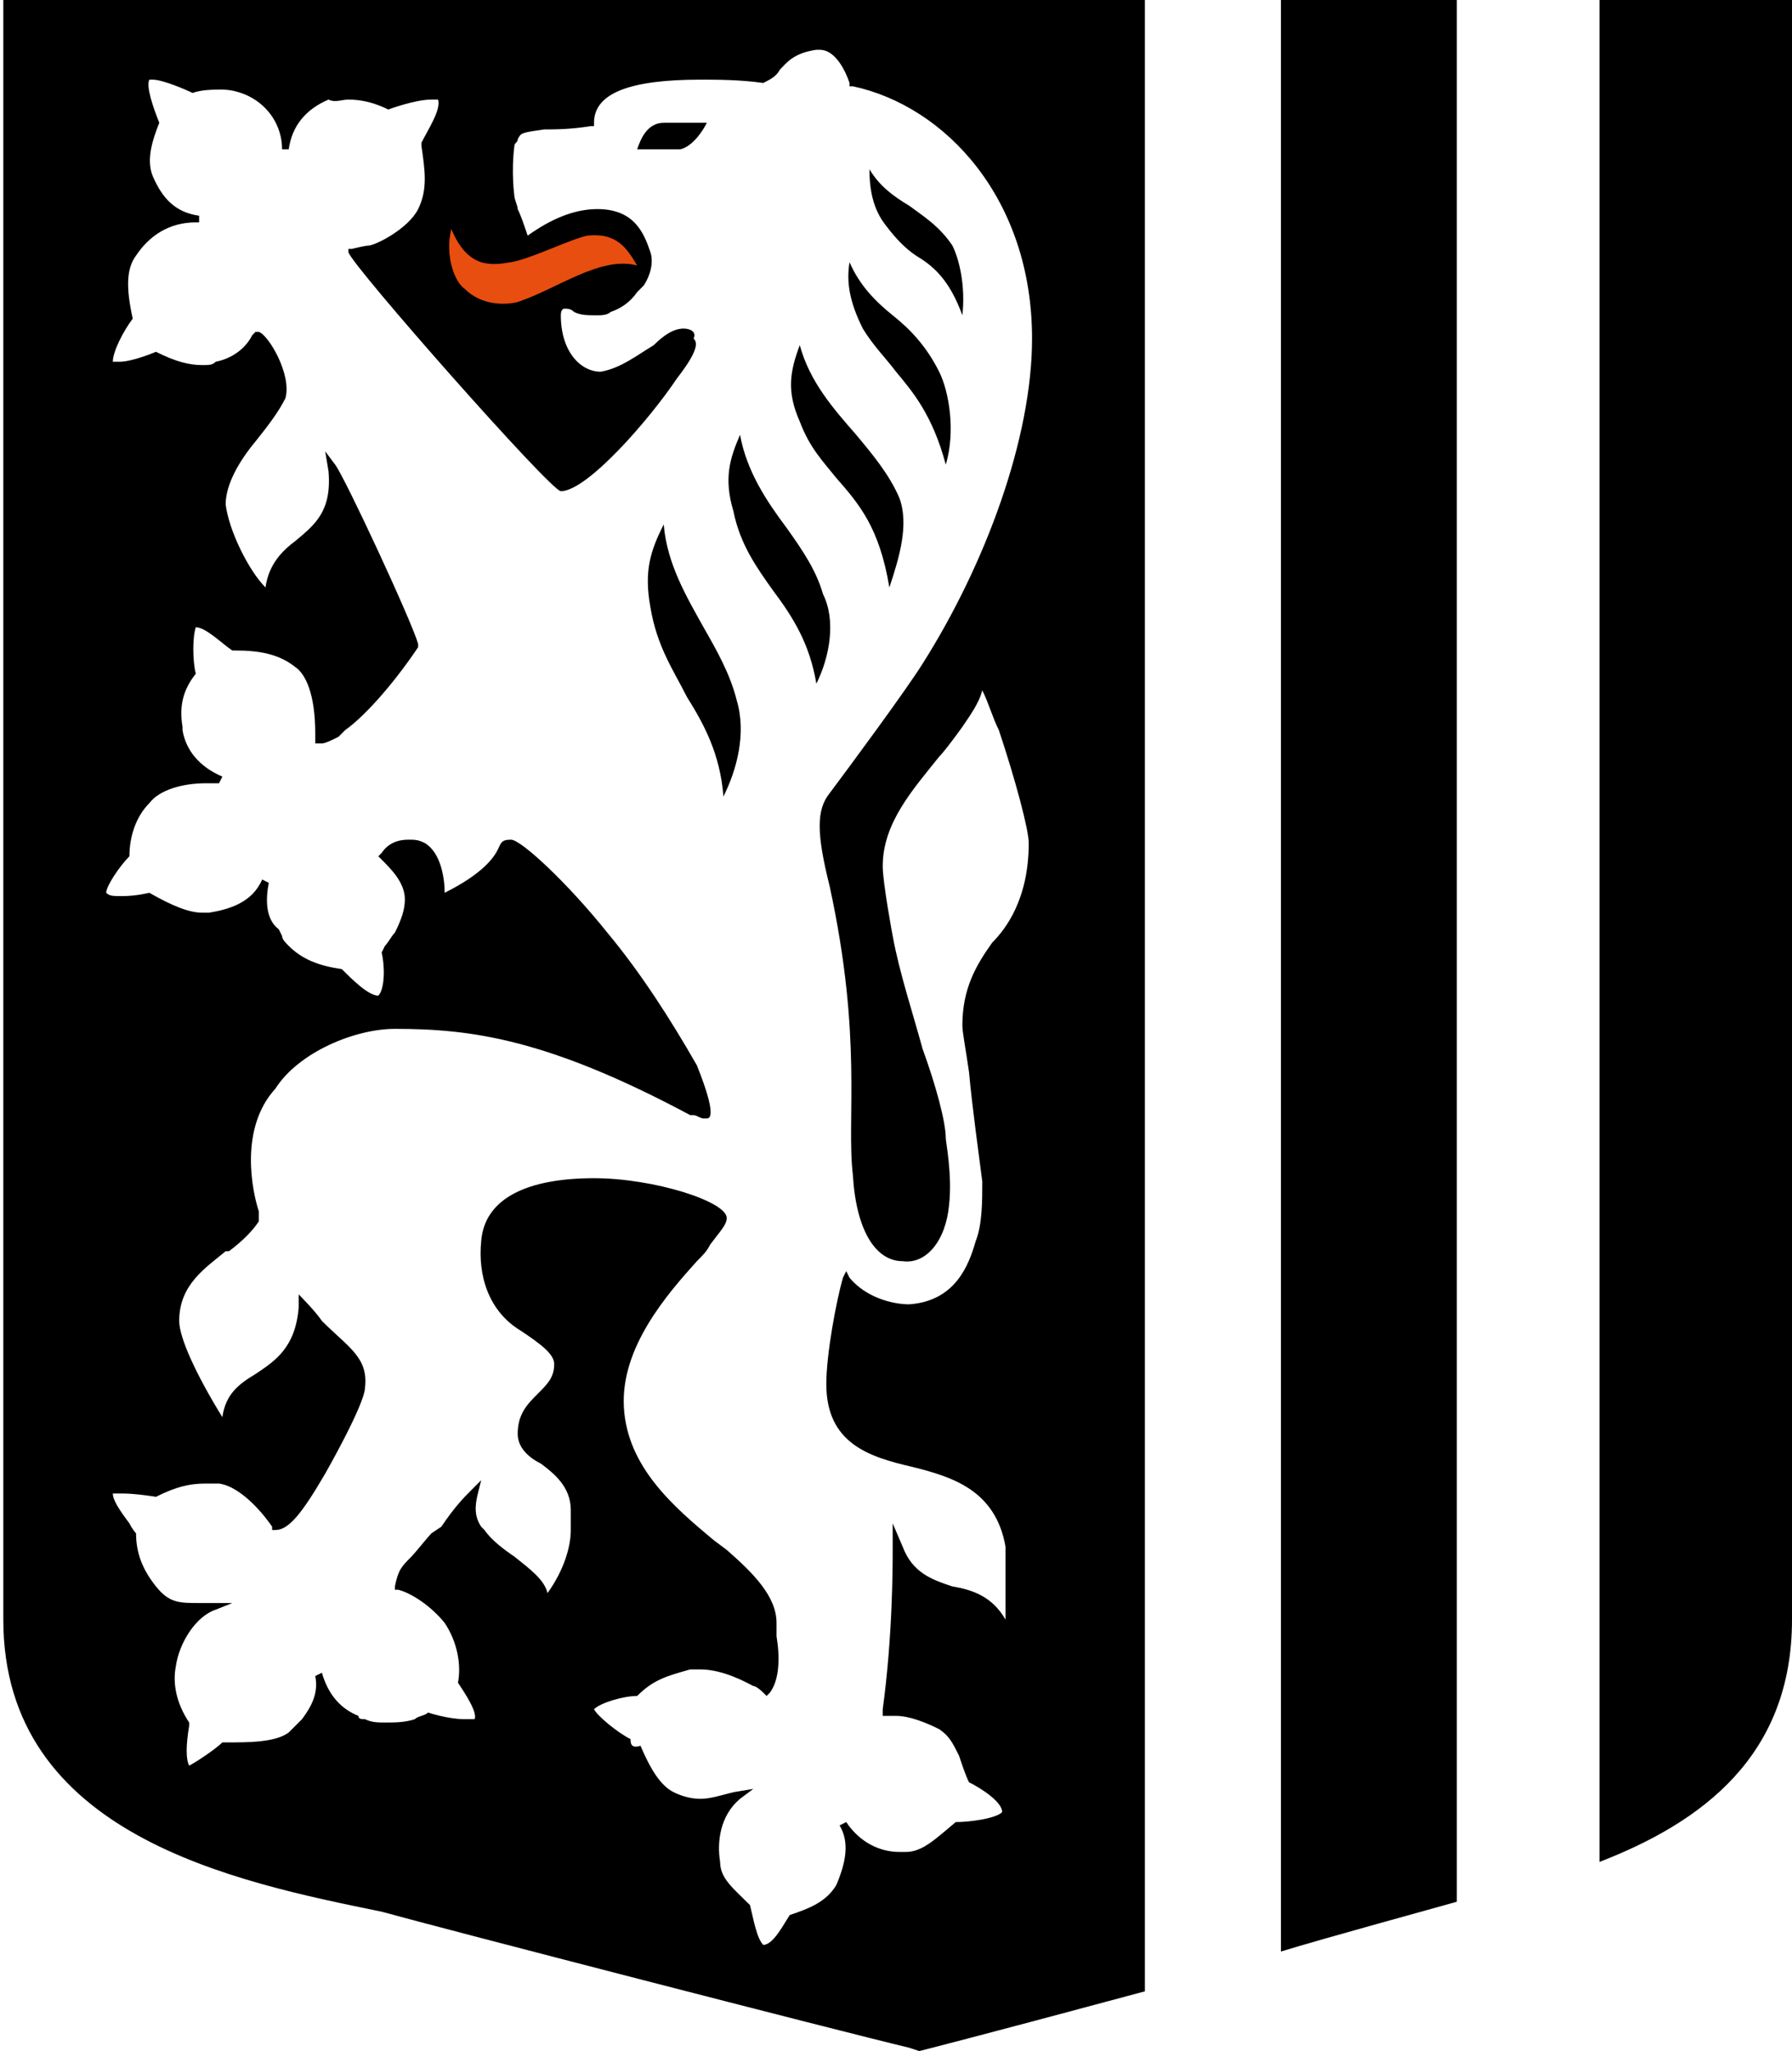 <svg version="1.1" id="Layer_1" xmlns:x="ns_extend;" xmlns:i="ns_ai;" xmlns:graph="ns_graphs;" xmlns="http://www.w3.org/2000/svg" xmlns:xlink="http://www.w3.org/1999/xlink" x="0px" y="0px" viewBox="0 0 54 61.8" style="enable-background:new 0 0 54 61.8;" xml:space="preserve">
 <style type="text/css">
  .st0{fill:#E84E0F;}
 </style>
 <g>
  <g>
   <path d="M19.2,4.5c0.1-0.3,0.3-0.8,0.8-0.8l1.3,0c-0.1,0.2-0.4,0.7-0.8,0.8H19.2L19.2,4.5z">
   </path>
   <path d="M31.9,0L31.9,0L0.1,0h0h0l0,43.7c0,0,0,0,0,0c0,0,0,0,0,0.1l0,5c0,6.5,7,7.9,11.4,8.8c1.8,0.5,13.8,3.6,15.9,4.1l0.3,0.1
			h0c0,0,1.6-0.4,6.8-1.8V0L31.9,0L31.9,0z M25,26.7c1,4.6,0.5,7,0.7,8.7c0.1,1.7,0.7,2.6,1.5,2.6c0.7,0.1,1.3-0.6,1.4-1.7
			c0.1-0.9-0.1-1.9-0.1-2c0-0.5-0.3-1.6-0.7-2.7c-0.3-1.1-0.7-2.3-0.9-3.4c0,0-0.3-1.6-0.3-2.1c0-1.3,0.9-2.3,1.7-3.3
			c0.2-0.2,0.7-0.9,0.7-0.9c0.2-0.3,0.5-0.7,0.6-1.1c0.2,0.4,0.3,0.8,0.5,1.2c0.5,1.5,0.9,3,0.9,3.4c0,1.7-0.7,2.6-1.1,3
			c-0.5,0.7-0.9,1.4-0.9,2.5c0,0.2,0.1,0.7,0.2,1.4c0.1,1.1,0.3,2.5,0.4,3.3c0,0.6,0,1.3-0.2,1.8c-0.2,0.7-0.6,1.8-2,1.9
			c-0.5,0-1.3-0.2-1.8-0.8l-0.1-0.2l-0.1,0.2c-0.2,0.7-0.5,2.3-0.5,3.2c0,1.8,1.3,2.2,2.6,2.5c1.2,0.3,2.5,0.7,2.8,2.4
			c0,0.1,0,0.2,0,0.3c0,0.5,0,1.4,0,1.9c-0.4-0.7-1-0.9-1.6-1c-0.6-0.2-1.2-0.4-1.5-1.2l-0.3-0.7l0,0.8c0,0.5,0,2.6-0.3,4.8l0,0.2
			l0.2,0c0.1,0,0.1,0,0.2,0c0.4,0,0.9,0.2,1.3,0.4c0.3,0.2,0.4,0.4,0.6,0.8l0,0c0.1,0.3,0.2,0.6,0.3,0.8l0,0l0,0
			c0.4,0.2,1,0.6,1,0.9c-0.2,0.2-1,0.3-1.4,0.3l0,0l0,0c-0.6,0.5-1,0.9-1.5,0.9c-0.1,0-0.1,0-0.2,0c-0.6,0-1.2-0.3-1.6-0.9l-0.2,0.1
			c0.3,0.5,0.2,1.1-0.1,1.8c-0.3,0.5-0.8,0.7-1.4,0.9l0,0l0,0c-0.2,0.3-0.5,0.9-0.8,0.9c-0.2-0.2-0.3-0.8-0.4-1.2l0,0l0,0
			c-0.5-0.5-0.9-0.8-0.9-1.3c-0.1-0.6,0-1.4,0.6-1.9l0.4-0.3l-0.6,0.1c-0.4,0.1-0.7,0.2-1,0.2c-0.3,0-0.6-0.1-0.8-0.2
			c-0.4-0.2-0.7-0.7-1-1.4C19,52.7,19,52.5,19,52.4l0,0l0,0c-0.4-0.2-1-0.7-1.1-0.9c0.2-0.2,0.9-0.4,1.3-0.4l0,0l0,0
			c0.5-0.5,0.9-0.6,1.6-0.8c0.1,0,0.2,0,0.3,0c0.7,0,1.4,0.4,1.6,0.5C22.8,50.8,23,51,23,51l0.1,0.1l0.1-0.1
			c0.3-0.4,0.3-1.1,0.2-1.7c0-0.2,0-0.3,0-0.4c0-0.8-0.7-1.5-1.5-2.2l-0.4-0.3c-1.2-1-2.6-2.2-2.7-4C18.7,40.6,20.1,39,21,38
			c0.2-0.2,0.3-0.3,0.4-0.5c0.3-0.4,0.5-0.6,0.5-0.8c0-0.5-2.2-1.2-4-1.2c-2,0-3.3,0.6-3.4,1.9c-0.1,1,0.2,2.1,1.2,2.7
			c0.6,0.4,1,0.7,1,1c0,0.4-0.2,0.6-0.5,0.9c-0.3,0.3-0.6,0.6-0.6,1.2c0,0.4,0.3,0.7,0.7,0.9c0.4,0.3,0.9,0.7,0.9,1.4
			c0,0,0,0.2,0,0.4l0,0.2c0,0.5-0.2,1.2-0.7,1.9c-0.1-0.4-0.5-0.7-1-1.1c-0.3-0.2-0.7-0.5-0.9-0.8L14.5,46c-0.2-0.3-0.2-0.6-0.1-1
			l0.1-0.4l-0.3,0.3c-0.2,0.2-0.5,0.5-0.9,1.1L13,46.2c-0.1,0.1-0.5,0.6-0.6,0.7c-0.3,0.3-0.4,0.4-0.5,0.9l0,0.1l0.1,0
			c0.4,0.1,1,0.5,1.4,1c0.4,0.6,0.5,1.3,0.4,1.8l0,0l0,0c0.2,0.3,0.6,0.9,0.5,1.1c-0.1,0-0.1,0-0.3,0c-0.5,0-1.1-0.2-1.1-0.2l0,0
			l0,0c-0.1,0.1-0.3,0.1-0.4,0.2c-0.3,0.1-0.6,0.1-0.9,0.1c-0.2,0-0.4,0-0.6-0.1c-0.1,0-0.2,0-0.2-0.1l0,0c-0.5-0.2-0.9-0.6-1.1-1.3
			l-0.2,0.1c0.1,0.5-0.1,0.9-0.4,1.3l-0.2,0.2c-0.1,0.1-0.1,0.1-0.2,0.2c-0.4,0.3-1.2,0.3-1.9,0.3h0l-0.1,0c-0.2,0.2-0.8,0.6-1,0.7
			c-0.1-0.2-0.1-0.6,0-1.2l0-0.1l0,0c-0.4-0.6-0.5-1.2-0.4-1.7c0.1-0.7,0.6-1.5,1.2-1.7l0.5-0.2l-0.6,0c-0.1,0-0.2,0-0.4,0
			c-0.6,0-0.9,0-1.3-0.5c-0.4-0.5-0.6-1-0.6-1.6v0l0,0c0,0-0.1-0.1-0.2-0.3l0,0c-0.3-0.4-0.5-0.7-0.5-0.9C3.4,45,3.5,45,3.7,45
			c0.4,0,1,0.1,1,0.1l0,0l0,0c0.6-0.3,1-0.4,1.5-0.4c0.1,0,0.3,0,0.4,0c0.7,0.1,1.4,1,1.6,1.3l0,0.1l0.1,0c0.4,0,0.8-0.5,1.5-1.7
			c0,0,1.2-2.1,1.2-2.6c0.1-0.9-0.5-1.2-1.3-2C9.5,39.5,9,39,9,39l0,0.4c-0.1,1.2-0.7,1.6-1.3,2c-0.5,0.3-0.9,0.6-1,1.3
			c-0.8-1.3-1.3-2.4-1.3-2.9c0-1.1,0.8-1.6,1.4-2.1l0.1,0c0.4-0.3,0.7-0.6,0.9-0.9c0-0.1,0-0.1,0-0.3c-0.2-0.6-0.6-2.5,0.5-3.7
			C9,31.7,10.7,31,11.9,31c2.3,0,4.6,0.3,8.9,2.6l0.1,0c0.1,0,0.2,0.1,0.3,0.1c0,0,0.1,0,0.1,0c0.1,0,0.3-0.1-0.3-1.6
			c-0.8-1.4-1.7-2.8-2.7-4c-1.2-1.5-2.6-2.8-2.9-2.8c-0.3,0-0.3,0.1-0.4,0.3c-0.1,0.2-0.4,0.7-1.6,1.3c0-0.4-0.1-1.2-0.6-1.5
			c-0.2-0.1-0.3-0.1-0.5-0.1c-0.3,0-0.6,0.1-0.8,0.4l-0.1,0.1l0.1,0.1c0.3,0.3,0.7,0.7,0.7,1.2c0,0.3-0.1,0.6-0.3,1
			c-0.1,0.1-0.2,0.3-0.3,0.4l-0.1,0.2l0,0c0.1,0.4,0.1,1.1-0.1,1.3c-0.3,0-0.8-0.5-1.1-0.8l0,0l0,0c-0.7-0.1-1.2-0.3-1.6-0.7
			c-0.1-0.1-0.2-0.2-0.2-0.3l-0.1-0.2C8,27.7,8,27.1,8.1,26.6l-0.2-0.1c-0.3,0.7-1,0.9-1.6,1c-0.1,0-0.1,0-0.2,0
			c-0.4,0-0.9-0.2-1.6-0.6l0,0l0,0c0,0-0.4,0.1-0.8,0.1c-0.3,0-0.4,0-0.5-0.1c0-0.2,0.4-0.8,0.7-1.1l0,0l0,0c0-0.6,0.2-1.2,0.6-1.6
			c0.3-0.4,1-0.6,1.7-0.6c0.1,0,0.3,0,0.4,0l0.1-0.2C6,23.1,5.6,22.6,5.5,22c0,0,0-0.1,0-0.1c-0.1-0.6,0-1.1,0.4-1.6l0,0l0,0
			c-0.1-0.4-0.1-1.1,0-1.4c0.3,0,0.8,0.5,1.1,0.7l0,0l0.1,0c0.7,0,1.3,0.1,1.8,0.5c0.3,0.2,0.6,0.8,0.6,2l0,0.3l0.1,0
			c0,0,0.1,0,0.1,0c0.1,0,0.3-0.1,0.5-0.2l0.2-0.2c0.7-0.5,1.6-1.6,2.2-2.5l0,0l0-0.1c-0.2-0.7-2.2-5-2.5-5.4l-0.3-0.4l0.1,0.6
			c0.1,1.2-0.4,1.6-1,2.1C8.5,16.6,8.1,17,8,17.7c-0.5-0.5-1.1-1.7-1.2-2.5c0-0.6,0.4-1.3,0.9-1.9c0.4-0.5,0.7-0.9,0.9-1.3
			c0.2-0.7-0.5-1.9-0.8-2l-0.1,0l-0.1,0.1c-0.2,0.4-0.6,0.7-1.1,0.8C6.4,11,6.3,11,6.1,11c-0.4,0-0.8-0.1-1.4-0.4l0,0l0,0
			c0,0-0.7,0.3-1.1,0.3c-0.1,0-0.2,0-0.2,0c0-0.3,0.3-0.9,0.6-1.3l0,0l0,0C3.8,8.7,3.8,8.1,4.1,7.7c0.4-0.6,1-1,1.8-1h0.1l0-0.2
			C5.3,6.4,4.9,6,4.6,5.3c-0.2-0.5,0-1.1,0.2-1.6l0,0l0,0C4.6,3.2,4.4,2.6,4.5,2.4c0,0,0,0,0.1,0c0.3,0,1,0.3,1.2,0.4l0,0l0,0
			c0.3-0.1,0.6-0.1,0.9-0.1c0.3,0,0.6,0.1,0.8,0.2c0.6,0.3,1,0.9,1,1.6l0.2,0c0.1-0.7,0.5-1.2,1.2-1.5C10.1,3.1,10.3,3,10.5,3
			c0.4,0,0.8,0.1,1.2,0.3l0,0l0,0c0,0,0.8-0.3,1.3-0.3c0.1,0,0.1,0,0.2,0c0.1,0.3-0.3,0.9-0.5,1.3l0,0l0,0.1
			c0.1,0.7,0.2,1.3-0.1,1.9c-0.3,0.6-1.3,1.1-1.5,1.1c-0.1,0-0.5,0.1-0.5,0.1l-0.1,0l0,0.1c0.1,0.4,6.1,7.2,6.4,7.2l0,0
			c0.8,0,2.7-2.2,3.5-3.4c0.7-0.9,0.6-1.1,0.5-1.2C21,10,20.8,9.9,20.6,9.9c-0.3,0-0.6,0.2-0.9,0.5c-0.5,0.3-1,0.7-1.6,0.8l0,0
			c-0.6,0-1.2-0.6-1.2-1.7c0-0.2,0.1-0.2,0.1-0.2c0.1,0,0.2,0,0.3,0.1c0.2,0.1,0.4,0.1,0.7,0.1c0.1,0,0.3,0,0.4-0.1
			c0.3-0.1,0.6-0.3,0.8-0.6l0,0l0.1-0.1l0.1-0.1l0,0c0.2-0.3,0.3-0.7,0.2-1c-0.2-0.6-0.5-1.3-1.6-1.3c-0.7,0-1.4,0.3-2.1,0.8
			c-0.1-0.3-0.2-0.6-0.3-0.8c0-0.1-0.1-0.3-0.1-0.4c0,0-0.1-0.7,0-1.5c0-0.1,0.1-0.1,0.1-0.2c0.1-0.2,0.1-0.2,0.8-0.3
			c0.3,0,0.8,0,1.4-0.1l0.1,0l0-0.1c0-0.9,1.1-1.3,3.2-1.3c0.5,0,1.2,0,1.9,0.1l0,0l0,0c0.2-0.1,0.4-0.2,0.5-0.4
			c0.2-0.2,0.4-0.5,1.1-0.6c0,0,0,0,0.1,0c0.5,0,0.8,0.7,0.9,1l0,0.1l0.1,0c2.8,0.6,5.4,3.4,5.4,7.6c0,3-1.4,6.8-3.3,9.8
			c-0.5,0.8-2.2,3.1-2.8,3.9C24.6,24.4,24.6,25.1,25,26.7L25,26.7L25,26.7z">
   </path>
   <path d="M38.6,0v58.8c1.3-0.4,4.6-1.3,5.3-1.5V0L38.6,0L38.6,0z">
   </path>
   <path d="M54,0L54,0l-5.8,0v56.1c3.1-1.2,5.8-3.2,5.8-7.3L54,0L54,0L54,0z">
   </path>
   <path d="M29,9.5c-0.4-1.1-0.9-1.5-1.4-1.8c-0.3-0.2-0.6-0.5-0.9-0.9c-0.4-0.5-0.5-1.1-0.5-1.7c0.3,0.5,0.7,0.8,1.2,1.1
			c0.4,0.3,0.9,0.6,1.3,1.2C28.9,7.8,29.1,8.6,29,9.5L29,9.5z">
   </path>
   <path d="M28.5,14c-0.4-1.5-1-2.2-1.5-2.8c-0.3-0.4-0.7-0.8-1-1.3c-0.4-0.8-0.5-1.4-0.4-2c0.3,0.7,0.8,1.2,1.3,1.6
			c0.5,0.4,1,0.9,1.4,1.7C28.6,11.8,28.8,13,28.5,14L28.5,14z">
   </path>
   <path d="M26.8,17.7c-0.3-1.8-0.9-2.5-1.6-3.3c-0.4-0.5-0.8-0.9-1.1-1.7c-0.4-0.9-0.3-1.5,0-2.3c0.3,1.1,1,1.9,1.7,2.7
			c0.5,0.6,1,1.2,1.3,1.9C27.4,15.8,27.1,16.8,26.8,17.7L26.8,17.7z">
   </path>
   <path d="M24.6,20.6c-0.2-1.2-0.7-2-1.3-2.8c-0.5-0.7-1-1.4-1.2-2.4c-0.3-1-0.1-1.6,0.2-2.3c0.2,1.1,0.8,2,1.4,2.8
			c0.5,0.7,0.9,1.3,1.1,2C25.2,18.7,25,19.8,24.6,20.6L24.6,20.6z">
   </path>
   <path d="M21.8,24c-0.1-1.3-0.6-2.2-1.1-3c-0.4-0.8-0.9-1.5-1.1-2.7c-0.2-1.1,0-1.7,0.4-2.5c0.1,1.2,0.7,2.2,1.2,3.1
			c0.4,0.7,0.8,1.4,1,2.2C22.5,22.1,22.2,23.2,21.8,24L21.8,24z">
   </path>
  </g>
  <path class="st0" d="M13.6,6.9c0.5,1.2,1.2,1.1,1.8,1c0.6-0.1,1.8-0.7,2.3-0.8c0.9-0.1,1.2,0.4,1.5,0.9c-1.1-0.3-2.4,0.7-3.6,1.1
		c-0.4,0.1-1.1,0.1-1.6-0.4C13.7,8.5,13.4,7.7,13.6,6.9L13.6,6.9L13.6,6.9z">
  </path>
 </g>
</svg>